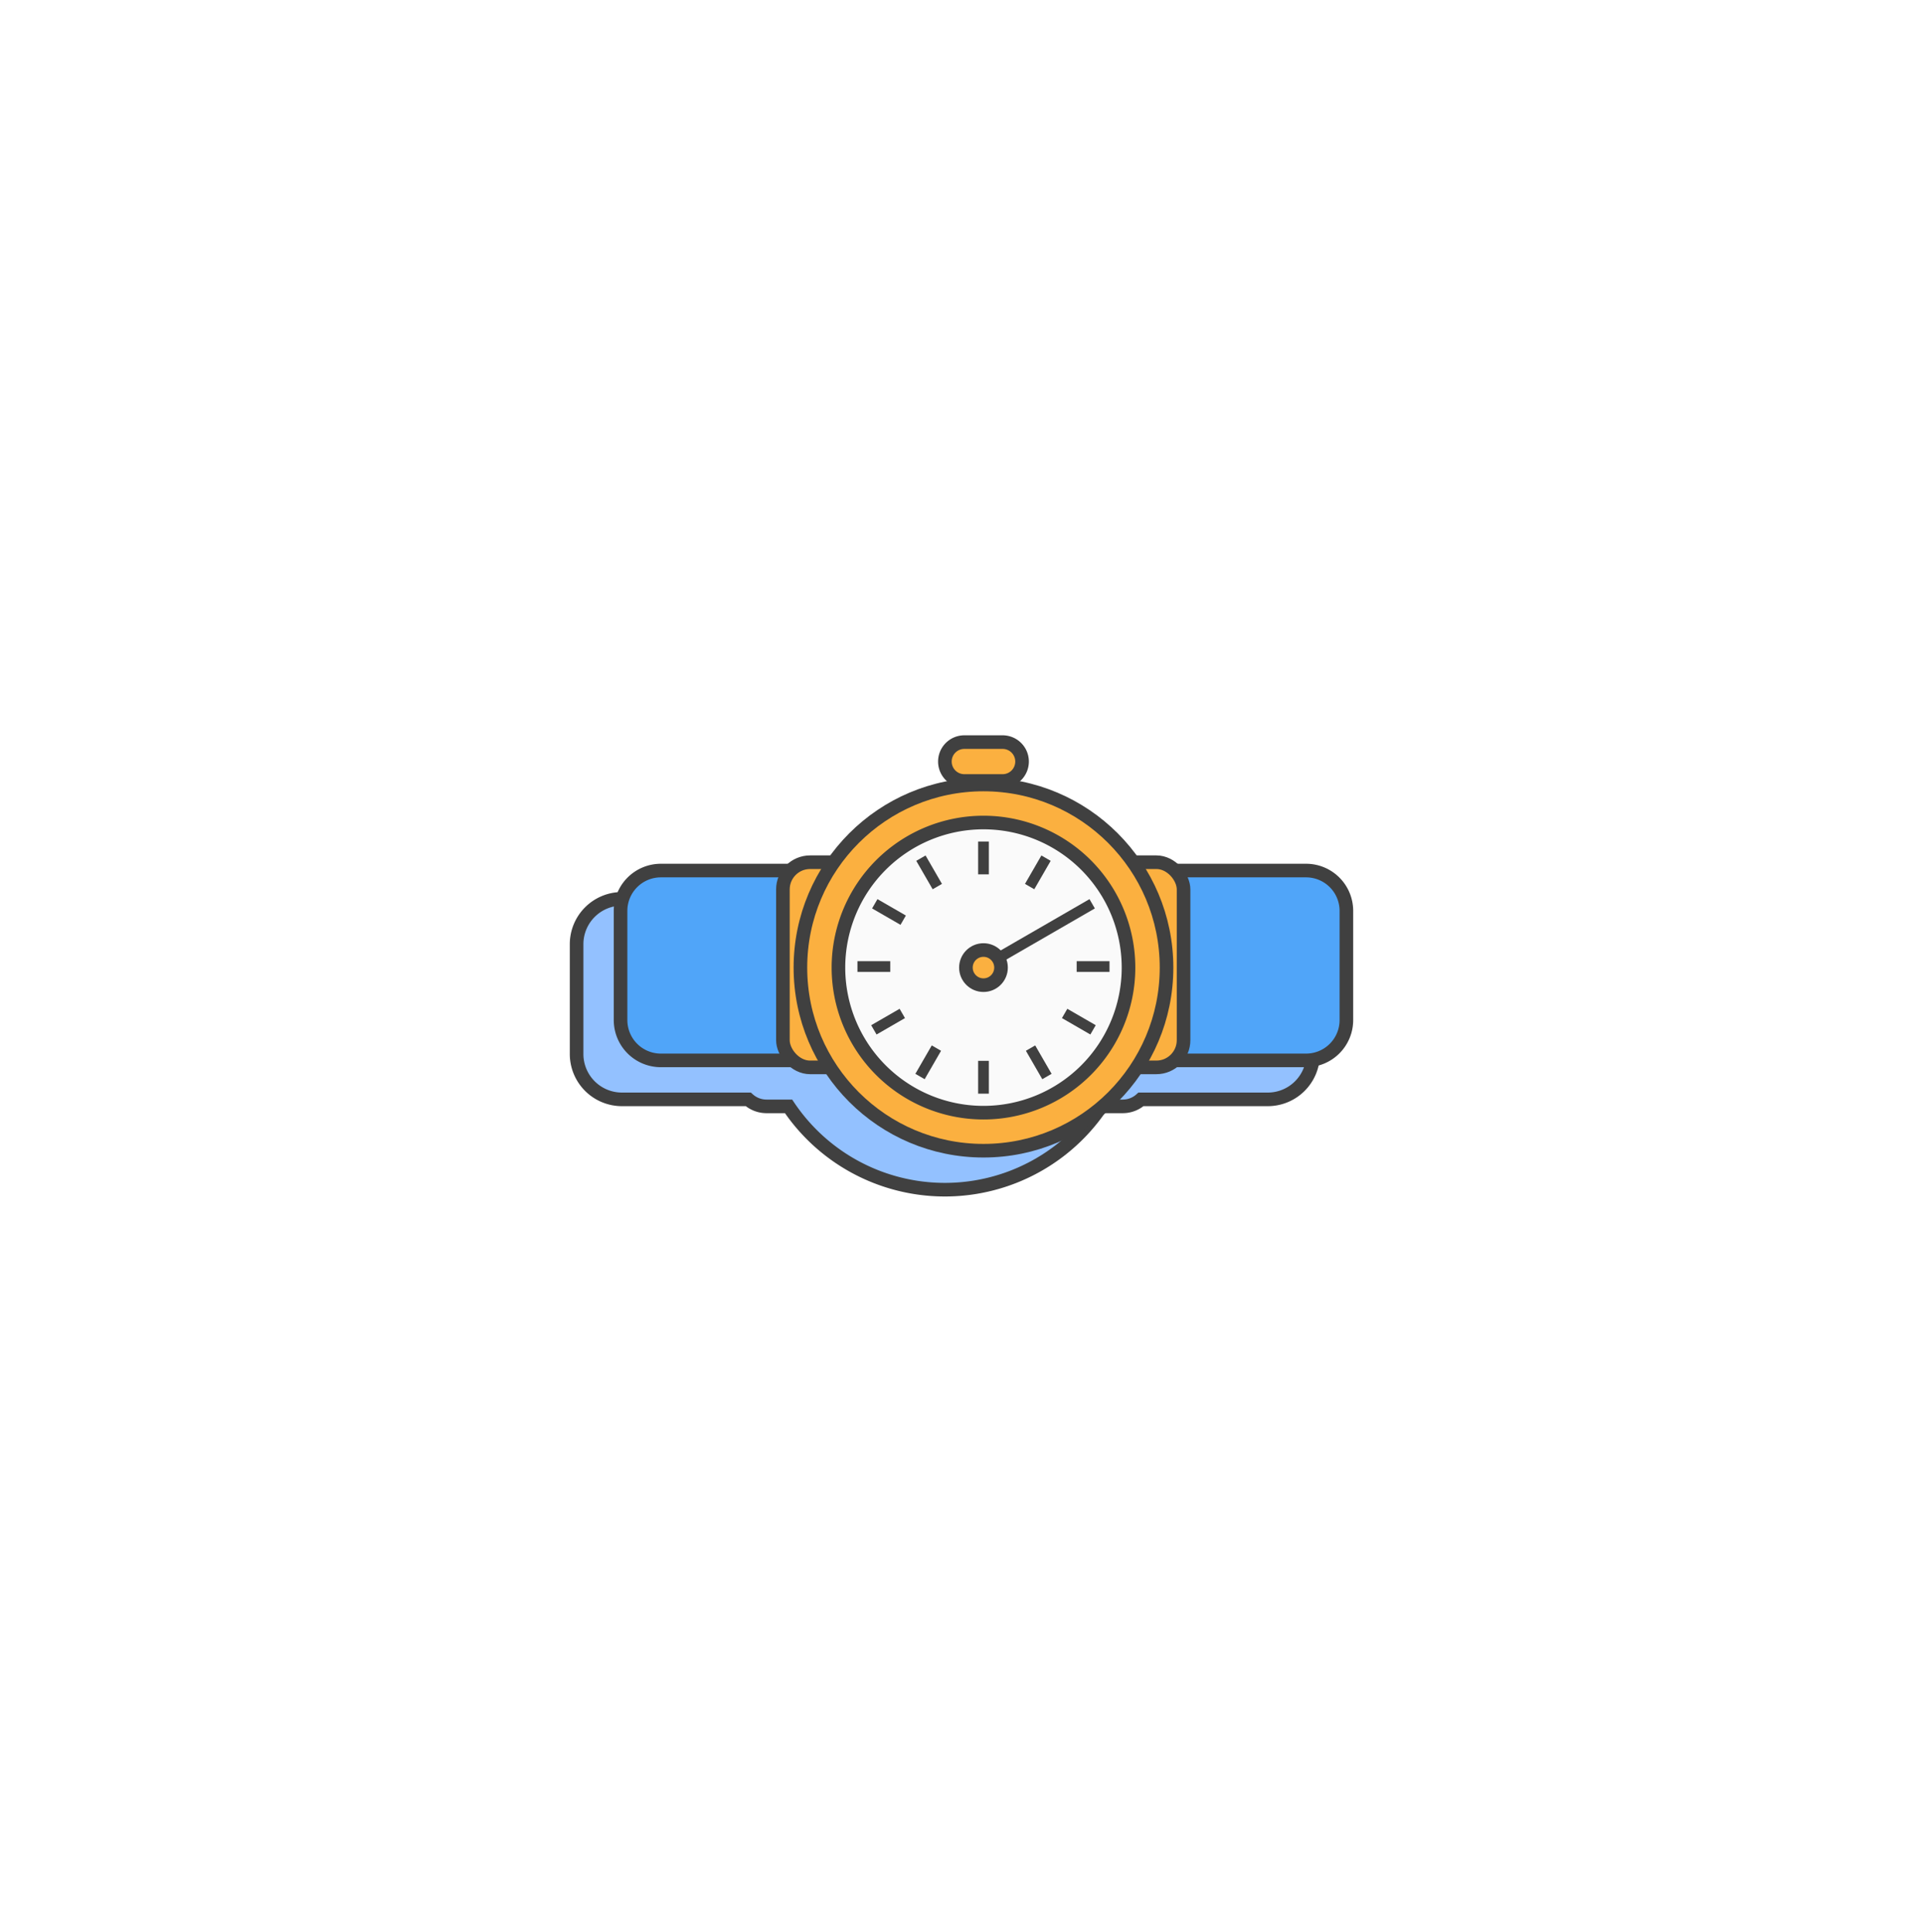 <svg xmlns="http://www.w3.org/2000/svg" xmlns:xlink="http://www.w3.org/1999/xlink" width="141.393" height="142" viewBox="0 0 141.393 142">
  <defs>
    <filter id="Rectangle_341" x="0" y="0" width="141.393" height="142" filterUnits="userSpaceOnUse">
      <feOffset input="SourceAlpha"/>
      <feGaussianBlur stdDeviation="10" result="blur"/>
      <feFlood flood-opacity="0.051"/>
      <feComposite operator="in" in2="blur"/>
      <feComposite in="SourceGraphic"/>
    </filter>
  </defs>
  <g id="Engineering_Icon" data-name="Engineering Icon" transform="translate(30 30)">
    <g transform="matrix(1, 0, 0, 1, -30, -30)" filter="url(#Rectangle_341)">
      <rect id="Rectangle_341-2" data-name="Rectangle 341" width="81.393" height="82" rx="15" transform="translate(30 30)" fill="#fff"/>
    </g>
    <g id="New_Watch_Icon" data-name="New Watch Icon" transform="translate(-1131.469 -862.655)">
      <path id="Path_5611" data-name="Path 5611" d="M51.578,28.61h-9.23A2.013,2.013,0,0,0,40.9,28H39.035c-.022-.03-.045-.058-.067-.088H16.69c-.022.03-.046.058-.067.088h-1.9a2.013,2.013,0,0,0-1.445.613H4.08A3.334,3.334,0,0,0,.75,31.94v8.083a3.334,3.334,0,0,0,3.33,3.33h9.292a2.006,2.006,0,0,0,1.347.515h1.615a13.85,13.85,0,0,0,22.99,0H40.9a2,2,0,0,0,1.347-.515h9.327a3.334,3.334,0,0,0,3.33-3.33V31.94a3.333,3.333,0,0,0-3.33-3.33" transform="translate(1143.115 870.113)" fill="#93c1ff"/>
      <path id="Path_5612" data-name="Path 5612" d="M51.578,28.61h-9.23A2.013,2.013,0,0,0,40.9,28H39.035c-.022-.03-.045-.058-.067-.088H16.69c-.022.03-.046.058-.067.088h-1.9a2.013,2.013,0,0,0-1.445.613H4.08A3.334,3.334,0,0,0,.75,31.94v8.083a3.334,3.334,0,0,0,3.33,3.33h9.292a2.006,2.006,0,0,0,1.347.515h1.615a13.85,13.85,0,0,0,22.99,0H40.9a2,2,0,0,0,1.347-.515h9.327a3.334,3.334,0,0,0,3.33-3.33V31.94A3.333,3.333,0,0,0,51.578,28.61Z" transform="translate(1143.115 870.113)" fill="none" stroke="#404040" stroke-width="1"/>
      <path id="Path_5613" data-name="Path 5613" d="M118.818,38.41H107.827V24.456h10.991a2.963,2.963,0,0,1,2.963,2.963v8.028a2.963,2.963,0,0,1-2.963,2.963" transform="translate(1078.684 872.191)" fill="#50a5f9"/>
      <path id="Path_5614" data-name="Path 5614" d="M118.818,38.41H107.827V24.456h10.991a2.963,2.963,0,0,1,2.963,2.963v8.028A2.963,2.963,0,0,1,118.818,38.41Z" transform="translate(1078.684 872.191)" fill="none" stroke="#404040" stroke-linejoin="round" stroke-width="1"/>
      <path id="Path_5615" data-name="Path 5615" d="M11.826,38.41H22.817V24.456H11.826a2.963,2.963,0,0,0-2.963,2.963v8.028a2.963,2.963,0,0,0,2.963,2.963" transform="translate(1138.234 872.191)" fill="#50a5f9"/>
      <path id="Path_5616" data-name="Path 5616" d="M11.826,38.41H22.817V24.456H11.826a2.963,2.963,0,0,0-2.963,2.963v8.028A2.963,2.963,0,0,0,11.826,38.41Z" transform="translate(1138.234 872.191)" fill="none" stroke="#404040" stroke-linejoin="round" stroke-width="1"/>
      <path id="Path_5617" data-name="Path 5617" d="M100.722,38h-3.6a1.652,1.652,0,0,1-1.652-1.652V24.568a1.652,1.652,0,0,1,1.652-1.652h3.6a1.653,1.653,0,0,1,1.652,1.652V36.346A1.652,1.652,0,0,1,100.722,38" transform="translate(1086.119 873.117)" fill="#fbb040"/>
      <rect id="Rectangle_3236" data-name="Rectangle 3236" width="6.902" height="15.082" rx="2" transform="translate(1181.591 896.033)" fill="none" stroke="#404040" stroke-width="1"/>
      <path id="Path_5618" data-name="Path 5618" d="M44.087,38h-3.6a1.652,1.652,0,0,1-1.652-1.652V24.568a1.652,1.652,0,0,1,1.652-1.652h3.6a1.653,1.653,0,0,1,1.652,1.652V36.346A1.652,1.652,0,0,1,44.087,38" transform="translate(1120.197 873.117)" fill="#fbb040"/>
      <rect id="Rectangle_3237" data-name="Rectangle 3237" width="6.902" height="15.082" rx="2" transform="translate(1159.034 896.033)" fill="none" stroke="#404040" stroke-width="1"/>
      <path id="Path_5619" data-name="Path 5619" d="M73.05,3.608H70.1A1.364,1.364,0,0,1,68.74,2.244V2.114A1.364,1.364,0,0,1,70.1.75H73.05a1.364,1.364,0,0,1,1.364,1.364v.129A1.364,1.364,0,0,1,73.05,3.608" transform="translate(1102.204 886.455)" fill="#fbb040"/>
      <path id="Rectangle_3238" data-name="Rectangle 3238" d="M1.429,0H4.245A1.429,1.429,0,0,1,5.674,1.429v0A1.429,1.429,0,0,1,4.245,2.858H1.429A1.429,1.429,0,0,1,0,1.429v0A1.429,1.429,0,0,1,1.429,0Z" transform="translate(1170.944 887.205)" fill="none" stroke="#404040" stroke-width="1"/>
      <path id="Path_5620" data-name="Path 5620" d="M68.987,22.032a13.46,13.46,0,1,1-13.46-13.46,13.46,13.46,0,0,1,13.46,13.46" transform="translate(1118.253 881.749)" fill="#fbb040"/>
      <circle id="Ellipse_223" data-name="Ellipse 223" cx="13.46" cy="13.46" r="13.46" transform="translate(1160.321 890.32)" fill="none" stroke="#404040" stroke-width="1"/>
      <path id="Path_5621" data-name="Path 5621" d="M70.416,26.255A10.664,10.664,0,1,1,59.752,15.591,10.664,10.664,0,0,1,70.416,26.255" transform="translate(1114.029 877.525)" fill="#fafafa"/>
      <path id="Path_5622" data-name="Path 5622" d="M70.416,26.255A10.664,10.664,0,1,1,59.752,15.591,10.664,10.664,0,0,1,70.416,26.255Z" transform="translate(1114.029 877.525)" fill="none" stroke="#404040" stroke-width="1"/>
      <line id="Line_892" data-name="Line 892" y2="2.413" transform="translate(1173.781 910.634)" fill="#fafafa"/>
      <rect id="Rectangle_3239" data-name="Rectangle 3239" width="0.789" height="2.413" transform="translate(1173.387 910.634)" fill="#404040"/>
      <line id="Line_893" data-name="Line 893" y2="2.413" transform="translate(1173.781 894.514)" fill="#fafafa"/>
      <rect id="Rectangle_3240" data-name="Rectangle 3240" width="0.789" height="2.413" transform="translate(1173.387 894.513)" fill="#404040"/>
      <line id="Line_894" data-name="Line 894" x2="2.413" transform="translate(1180.634 903.704)" fill="#fafafa"/>
      <rect id="Rectangle_3241" data-name="Rectangle 3241" width="2.414" height="0.789" transform="translate(1180.634 903.309)" fill="#404040"/>
      <line id="Line_895" data-name="Line 895" x2="2.413" transform="translate(1164.515 903.704)" fill="#fafafa"/>
      <rect id="Rectangle_3242" data-name="Rectangle 3242" width="2.413" height="0.789" transform="translate(1164.515 903.309)" fill="#404040"/>
      <line id="Line_896" data-name="Line 896" x2="1.206" y2="2.089" transform="translate(1177.241 909.697)" fill="#fafafa"/>
      <rect id="Rectangle_3243" data-name="Rectangle 3243" width="0.789" height="2.412" transform="translate(1176.9 909.894) rotate(-29.998)" fill="#404040"/>
      <line id="Line_897" data-name="Line 897" x2="1.206" y2="2.089" transform="translate(1169.181 895.736)" fill="#fafafa"/>
      <rect id="Rectangle_3244" data-name="Rectangle 3244" width="0.789" height="2.412" transform="translate(1168.839 895.933) rotate(-30.003)" fill="#404040"/>
      <line id="Line_898" data-name="Line 898" x2="2.089" y2="1.206" transform="translate(1179.75 907.15)" fill="#fafafa"/>
      <rect id="Rectangle_3245" data-name="Rectangle 3245" width="0.789" height="2.412" transform="translate(1179.552 907.492) rotate(-60.002)" fill="#404040"/>
      <line id="Line_899" data-name="Line 899" x2="2.089" y2="1.206" transform="translate(1165.789 899.09)" fill="#fafafa"/>
      <rect id="Rectangle_3246" data-name="Rectangle 3246" width="0.789" height="2.412" transform="translate(1165.592 899.431) rotate(-59.997)" fill="#404040"/>
      <line id="Line_900" data-name="Line 900" x1="1.206" y2="2.089" transform="translate(1169.115 909.697)" fill="#fafafa"/>
      <rect id="Rectangle_3247" data-name="Rectangle 3247" width="2.412" height="0.789" transform="matrix(0.5, -0.866, 0.866, 0.5, 1168.773, 911.589)" fill="#404040"/>
      <line id="Line_901" data-name="Line 901" x1="1.206" y2="2.089" transform="translate(1177.175 895.736)" fill="#fafafa"/>
      <rect id="Rectangle_3248" data-name="Rectangle 3248" width="2.412" height="0.789" transform="matrix(0.5, -0.866, 0.866, 0.5, 1176.834, 897.627)" fill="#404040"/>
      <line id="Line_902" data-name="Line 902" x1="2.09" y2="1.206" transform="translate(1165.722 907.15)" fill="#fafafa"/>
      <rect id="Rectangle_3249" data-name="Rectangle 3249" width="2.413" height="0.789" transform="translate(1165.525 908.015) rotate(-30.007)" fill="#404040"/>
      <line id="Line_903" data-name="Line 903" x1="7.903" y2="4.563" transform="translate(1173.871 899.089)" fill="#fafafa"/>
      <rect id="Rectangle_3250" data-name="Rectangle 3250" width="9.125" height="0.789" transform="translate(1173.674 903.311) rotate(-30.007)" fill="#404040"/>
      <path id="Path_5623" data-name="Path 5623" d="M75.2,40.417a1.291,1.291,0,1,1-1.291-1.291A1.291,1.291,0,0,1,75.2,40.417" transform="translate(1099.868 863.363)" fill="#fbb040"/>
      <circle id="Ellipse_224" data-name="Ellipse 224" cx="1.291" cy="1.291" r="1.291" transform="translate(1172.49 902.489)" fill="none" stroke="#404040" stroke-width="1"/>
    </g>
  </g>
</svg>
